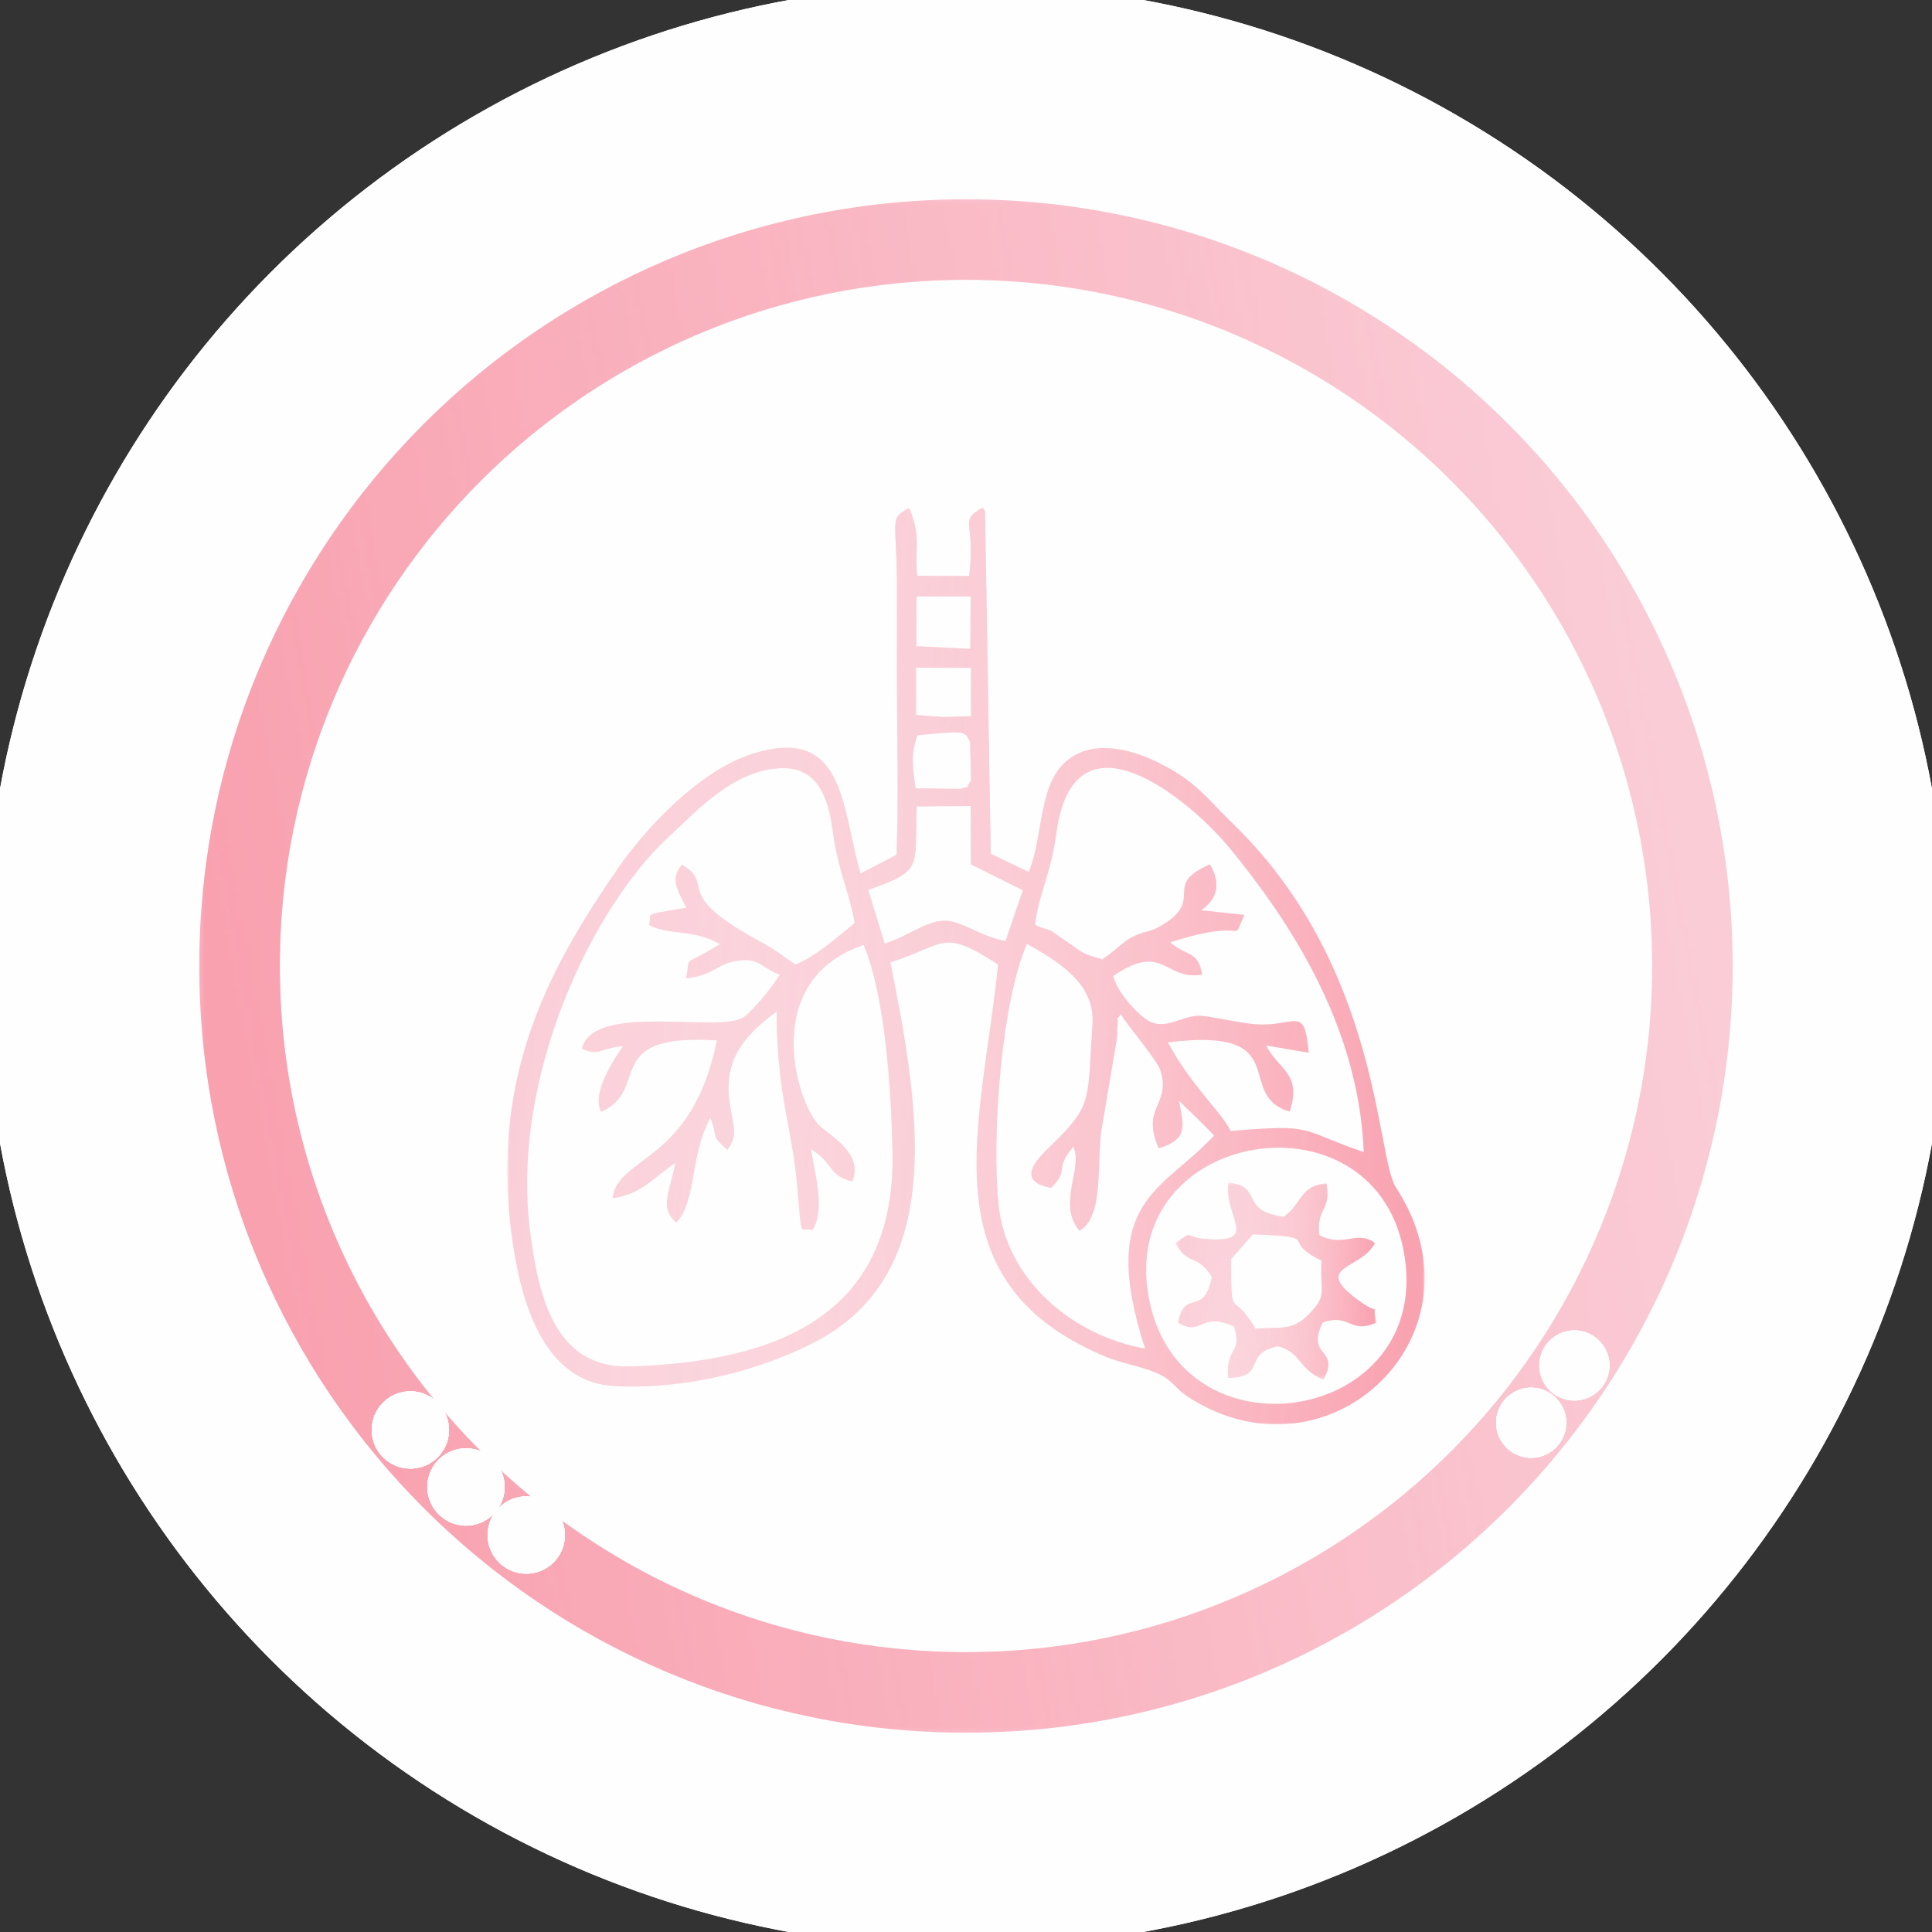 <?xml version="1.0" encoding="UTF-8"?>
<!DOCTYPE svg PUBLIC "-//W3C//DTD SVG 1.1//EN" "http://www.w3.org/Graphics/SVG/1.1/DTD/svg11.dtd">
<!-- Creator: CorelDRAW 2021 (64-Bit) -->
<svg xmlns="http://www.w3.org/2000/svg" xml:space="preserve" width="0.4in" height="0.4in" version="1.1" style="shape-rendering:geometricPrecision; text-rendering:geometricPrecision; image-rendering:optimizeQuality; fill-rule:evenodd; clip-rule:evenodd"
viewBox="0 0 400 400"
 xmlns:xlink="http://www.w3.org/1999/xlink"
 xmlns:xodm="http://www.corel.com/coreldraw/odm/2003">
 <rect x="0" y="0" width="400" height="400" fill="#333333" stroke="none"/>
 <defs>
  <style type="text/css">
   <![CDATA[
    .str3 {stroke:#F9A1AF;stroke-width:3;stroke-miterlimit:2.613}
    .str4 {stroke:#FACCD6;stroke-width:3;stroke-miterlimit:2.613}
    .str2 {stroke:#F9A1AF;stroke-width:16.67;stroke-linecap:round;stroke-linejoin:round;stroke-miterlimit:2.613}
    .str1 {stroke:#FACCD6;stroke-width:16.67;stroke-linecap:round;stroke-linejoin:round;stroke-miterlimit:2.613}
    .str0 {stroke:#FEFEFE;stroke-width:6.67;stroke-linecap:round;stroke-linejoin:round;stroke-miterlimit:2.613}
    .fil1 {fill:none}
    .fil0 {fill:#FEFEFE}
    .fil2 {fill:#F9A1AF}
    .fil3 {fill:#FACCD6}
   ]]>
  </style>
   <mask id="id0">
  <linearGradient id="id1" gradientUnits="userSpaceOnUse" x1="347.85" y1="172.43" x2="52.15" y2="227.57">
   <stop offset="0" style="stop-opacity:0; stop-color:white"/>
   <stop offset="1" style="stop-opacity:1; stop-color:white"/>
  </linearGradient>
    <rect style="fill:url(#id1)" x="41.27" y="41.27" width="317.46" height="317.46"/>
   </mask>
   <mask id="id2">
  <linearGradient id="id3" gradientUnits="userSpaceOnUse" x1="-206.73" y1="-439.83" x2="-502.42" y2="-384.7">
   <stop offset="0" style="stop-opacity:0; stop-color:white"/>
   <stop offset="1" style="stop-opacity:1; stop-color:white"/>
  </linearGradient>
    <rect style="fill:url(#id3)" x="-513.3" y="-570.99" width="317.46" height="317.46"/>
   </mask>
    <mask id="id4">
  <linearGradient id="id5" gradientUnits="userSpaceOnUse" x1="-448.36" y1="-412.26" x2="-260.79" y2="-412.26">
   <stop offset="0" style="stop-opacity:0; stop-color:white"/>
   <stop offset="1" style="stop-opacity:1; stop-color:white"/>
  </linearGradient>
     <rect style="fill:url(#id5)" x="-449.86" y="-507.55" width="190.57" height="190.57"/>
    </mask>
    <mask id="id6">
  <linearGradient id="id7" gradientUnits="userSpaceOnUse" x1="-361.54" y1="-374.31" x2="-317.21" y2="-374.31">
   <stop offset="0" style="stop-opacity:0; stop-color:white"/>
   <stop offset="1" style="stop-opacity:1; stop-color:white"/>
  </linearGradient>
     <rect style="fill:url(#id7)" x="-363.04" y="-401.87" width="47.33" height="55.11"/>
    </mask>
    <mask id="id8">
  <linearGradient id="id9" gradientUnits="userSpaceOnUse" x1="-388.65" y1="-351.66" x2="-365.57" y2="-351.66">
   <stop offset="0" style="stop-opacity:0; stop-color:white"/>
   <stop offset="1" style="stop-opacity:1; stop-color:white"/>
  </linearGradient>
     <rect style="fill:url(#id9)" x="-390.15" y="-368.76" width="26.08" height="34.19"/>
    </mask>
    <mask id="id10">
  <linearGradient id="id11" gradientUnits="userSpaceOnUse" x1="-382.78" y1="-384.57" x2="-359.39" y2="-384.57">
   <stop offset="0" style="stop-opacity:0; stop-color:white"/>
   <stop offset="1" style="stop-opacity:1; stop-color:white"/>
  </linearGradient>
     <rect style="fill:url(#id11)" x="-384.28" y="-400.16" width="26.39" height="31.17"/>
    </mask>
    <mask id="id12">
  <linearGradient id="id13" gradientUnits="userSpaceOnUse" x1="-360.62" y1="-343.02" x2="-333.71" y2="-343.02">
   <stop offset="0" style="stop-opacity:0; stop-color:white"/>
   <stop offset="1" style="stop-opacity:1; stop-color:white"/>
  </linearGradient>
     <rect style="fill:url(#id13)" x="-362.13" y="-356.98" width="29.91" height="27.91"/>
    </mask>
    <mask id="id14">
  <linearGradient id="id15" gradientUnits="userSpaceOnUse" x1="105.03" y1="200" x2="294.97" y2="200">
   <stop offset="0" style="stop-opacity:0; stop-color:white"/>
   <stop offset="1" style="stop-opacity:1; stop-color:white"/>
  </linearGradient>
     <rect style="fill:url(#id15)" x="104.93" y="104.98" width="190.13" height="190.05"/>
    </mask>
    <mask id="id16">
  <linearGradient id="id17" gradientUnits="userSpaceOnUse" x1="243.36" y1="265.24" x2="284.97" y2="265.24">
   <stop offset="0" style="stop-opacity:0; stop-color:white"/>
   <stop offset="1" style="stop-opacity:1; stop-color:white"/>
  </linearGradient>
     <rect style="fill:url(#id17)" x="243.26" y="244.77" width="41.8" height="40.95"/>
    </mask>
   <mask id="id18">
  <linearGradient id="id19" gradientUnits="userSpaceOnUse" x1="304.93" y1="-453.12" x2="9.23" y2="-397.99">
   <stop offset="0" style="stop-opacity:0; stop-color:white"/>
   <stop offset="1" style="stop-opacity:1; stop-color:white"/>
  </linearGradient>
    <rect style="fill:url(#id19)" x="-1.65" y="-584.28" width="317.46" height="317.46"/>
   </mask>
    <mask id="id20">
  <linearGradient id="id21" gradientUnits="userSpaceOnUse" x1="108.8" y1="-425.55" x2="250.36" y2="-425.55">
   <stop offset="0" style="stop-opacity:0; stop-color:white"/>
   <stop offset="1" style="stop-opacity:1; stop-color:white"/>
  </linearGradient>
     <rect style="fill:url(#id21)" x="108.7" y="-518.85" width="141.76" height="186.61"/>
    </mask>
    <mask id="id22">
  <linearGradient id="id23" gradientUnits="userSpaceOnUse" x1="63.8" y1="-425.52" x2="105.9" y2="-425.52">
   <stop offset="0" style="stop-opacity:0; stop-color:white"/>
   <stop offset="1" style="stop-opacity:1; stop-color:white"/>
  </linearGradient>
     <rect style="fill:url(#id23)" x="63.7" y="-470.8" width="42.3" height="90.54"/>
    </mask>
    <mask id="id24">
  <linearGradient id="id25" gradientUnits="userSpaceOnUse" x1="136.44" y1="-447.1" x2="161.24" y2="-447.1">
   <stop offset="0" style="stop-opacity:0; stop-color:white"/>
   <stop offset="1" style="stop-opacity:1; stop-color:white"/>
  </linearGradient>
     <rect style="fill:url(#id25)" x="136.34" y="-453.42" width="25" height="12.64"/>
    </mask>
    <mask id="id26">
  <linearGradient id="id27" gradientUnits="userSpaceOnUse" x1="112.09" y1="-395.46" x2="124.05" y2="-395.46">
   <stop offset="0" style="stop-opacity:0; stop-color:white"/>
   <stop offset="1" style="stop-opacity:1; stop-color:white"/>
  </linearGradient>
     <rect style="fill:url(#id27)" x="111.99" y="-398.52" width="12.16" height="6.11"/>
    </mask>
    <mask id="id28">
  <linearGradient id="id29" gradientUnits="userSpaceOnUse" x1="110.51" y1="-407.58" x2="122.52" y2="-407.58">
   <stop offset="0" style="stop-opacity:0; stop-color:white"/>
   <stop offset="1" style="stop-opacity:1; stop-color:white"/>
  </linearGradient>
     <rect style="fill:url(#id29)" x="110.41" y="-412.81" width="12.21" height="10.46"/>
    </mask>
    <mask id="id30">
  <linearGradient id="id31" gradientUnits="userSpaceOnUse" x1="110.83" y1="-383.35" x2="122.42" y2="-383.35">
   <stop offset="0" style="stop-opacity:0; stop-color:white"/>
   <stop offset="1" style="stop-opacity:1; stop-color:white"/>
  </linearGradient>
     <rect style="fill:url(#id31)" x="110.73" y="-388.55" width="11.78" height="10.39"/>
    </mask>
    <mask id="id32">
  <linearGradient id="id33" gradientUnits="userSpaceOnUse" x1="250.3" y1="-420.07" x2="108.86" y2="-431.03">
   <stop offset="0" style="stop-opacity:0; stop-color:white"/>
   <stop offset="1" style="stop-opacity:1; stop-color:white"/>
  </linearGradient>
     <rect style="fill:url(#id33)" x="108.7" y="-518.85" width="141.76" height="186.61"/>
    </mask>
    <mask id="id34">
  <linearGradient id="id35" gradientUnits="userSpaceOnUse" x1="105.96" y1="-424.52" x2="63.74" y2="-426.53">
   <stop offset="0" style="stop-opacity:0; stop-color:white"/>
   <stop offset="1" style="stop-opacity:1; stop-color:white"/>
  </linearGradient>
     <rect style="fill:url(#id35)" x="63.7" y="-470.8" width="42.3" height="90.54"/>
    </mask>
    <mask id="id36">
  <linearGradient id="id37" gradientUnits="userSpaceOnUse" x1="160.81" y1="-444.67" x2="136.87" y2="-449.54">
   <stop offset="0" style="stop-opacity:0; stop-color:white"/>
   <stop offset="1" style="stop-opacity:1; stop-color:white"/>
  </linearGradient>
     <rect style="fill:url(#id37)" x="136.34" y="-453.42" width="25" height="12.64"/>
    </mask>
    <mask id="id38">
  <linearGradient id="id39" gradientUnits="userSpaceOnUse" x1="123.83" y1="-394.27" x2="112.3" y2="-396.65">
   <stop offset="0" style="stop-opacity:0; stop-color:white"/>
   <stop offset="1" style="stop-opacity:1; stop-color:white"/>
  </linearGradient>
     <rect style="fill:url(#id39)" x="111.99" y="-398.52" width="12.16" height="6.11"/>
    </mask>
    <mask id="id40">
  <linearGradient id="id41" gradientUnits="userSpaceOnUse" x1="122.47" y1="-406.87" x2="110.56" y2="-408.29">
   <stop offset="0" style="stop-opacity:0; stop-color:white"/>
   <stop offset="1" style="stop-opacity:1; stop-color:white"/>
  </linearGradient>
     <rect style="fill:url(#id41)" x="110.41" y="-412.81" width="12.21" height="10.46"/>
    </mask>
    <mask id="id42">
  <linearGradient id="id43" gradientUnits="userSpaceOnUse" x1="122.37" y1="-382.69" x2="110.88" y2="-384.02">
   <stop offset="0" style="stop-opacity:0; stop-color:white"/>
   <stop offset="1" style="stop-opacity:1; stop-color:white"/>
  </linearGradient>
     <rect style="fill:url(#id43)" x="110.73" y="-388.55" width="11.78" height="10.39"/>
    </mask>
    <mask id="id44">
  <linearGradient id="id45" gradientUnits="userSpaceOnUse" x1="293.88" y1="214.33" x2="106.12" y2="185.67">
   <stop offset="0" style="stop-opacity:0; stop-color:white"/>
   <stop offset="1" style="stop-opacity:1; stop-color:white"/>
  </linearGradient>
     <rect style="fill:url(#id45)" x="104.93" y="104.98" width="190.13" height="190.05"/>
    </mask>
    <mask id="id46">
  <linearGradient id="id47" gradientUnits="userSpaceOnUse" x1="284.71" y1="268.44" x2="243.62" y2="262.04">
   <stop offset="0" style="stop-opacity:0; stop-color:white"/>
   <stop offset="1" style="stop-opacity:1; stop-color:white"/>
  </linearGradient>
     <rect style="fill:url(#id47)" x="243.26" y="244.77" width="41.8" height="40.95"/>
    </mask>
 </defs>
 <g id="Layer_x0020_1">
  <circle class="fil0 str0" cx="200" cy="200" r="200"/>
  <circle class="fil0 str0" cx="200" cy="200" r="200"/>
  <circle class="fil1 str1" cx="200" cy="200" r="150.4"/>
  <path class="fil1 str2" style="mask:url(#id0)" d="M200 49.6c83.06,0 150.4,67.33 150.4,150.4 0,83.06 -67.33,150.4 -150.4,150.4 -83.06,0 -150.4,-67.33 -150.4,-150.4 0,-83.06 67.33,-150.4 150.4,-150.4z"/>
  <circle class="fil0" transform="matrix(0.004 -0.063 0.063 0.004 325.962 282.707)" r="115"/>
  <circle class="fil0" transform="matrix(0.004 -0.063 0.063 0.004 325.962 282.707)" r="115"/>
  <circle class="fil0" transform="matrix(0.004 -0.063 0.063 0.004 325.962 282.707)" r="115"/>
  <circle class="fil0" transform="matrix(0.004 -0.063 0.063 0.004 325.962 282.707)" r="115"/>
  <circle class="fil0" transform="matrix(0.069 0.009 -0.009 0.069 108.959 317.811)" r="115"/>
  <circle class="fil0" transform="matrix(0.069 0.009 -0.009 0.069 96.479 307.86)" r="115"/>
  <circle class="fil0" transform="matrix(0.069 0.009 -0.009 0.069 84.961 296.053)" r="115"/>
  <circle class="fil0" transform="matrix(0.004 -0.063 0.063 0.004 317.014 294.56)" r="115"/>
  <circle class="fil0" transform="matrix(0.069 0.009 -0.009 0.069 108.959 317.811)" r="115"/>
  <circle class="fil0" transform="matrix(0.069 0.009 -0.009 0.069 96.479 307.86)" r="115"/>
  <circle class="fil0" transform="matrix(0.069 0.009 -0.009 0.069 84.961 296.053)" r="115"/>
  <circle class="fil0" transform="matrix(0.004 -0.063 0.063 0.004 317.014 294.56)" r="115"/>
  <circle class="fil0" transform="matrix(0.069 0.009 -0.009 0.069 108.959 317.811)" r="115"/>
  <circle class="fil0" transform="matrix(0.069 0.009 -0.009 0.069 96.479 307.86)" r="115"/>
  <circle class="fil0" transform="matrix(0.069 0.009 -0.009 0.069 84.961 296.053)" r="115"/>
  <circle class="fil0" transform="matrix(0.004 -0.063 0.063 0.004 317.014 294.56)" r="115"/>
  <circle class="fil0" transform="matrix(0.069 0.009 -0.009 0.069 108.959 317.811)" r="115"/>
  <circle class="fil0" transform="matrix(0.069 0.009 -0.009 0.069 96.479 307.86)" r="115"/>
  <circle class="fil0" transform="matrix(0.069 0.009 -0.009 0.069 84.961 296.053)" r="115"/>
  <circle class="fil0" transform="matrix(0.004 -0.063 0.063 0.004 317.014 294.56)" r="115"/>
  <circle class="fil0 str0" cx="-354.57" cy="-412.26" r="200"/>
  <circle class="fil0 str0" cx="-354.57" cy="-412.26" r="200"/>
  <circle class="fil1 str1" cx="-354.57" cy="-412.26" r="150.4"/>
  <path class="fil1 str2" style="mask:url(#id2)" d="M-354.57 -562.66c83.06,0 150.4,67.33 150.4,150.4 0,83.06 -67.33,150.4 -150.4,150.4 -83.06,0 -150.4,-67.33 -150.4,-150.4 0,-83.06 67.33,-150.4 150.4,-150.4z"/>
  <circle class="fil0" transform="matrix(0.004 -0.063 0.063 0.004 -228.612 -329.557)" r="115"/>
  <circle class="fil0" transform="matrix(0.004 -0.063 0.063 0.004 -228.612 -329.557)" r="115"/>
  <circle class="fil0" transform="matrix(0.004 -0.063 0.063 0.004 -228.612 -329.557)" r="115"/>
  <circle class="fil0" transform="matrix(0.004 -0.063 0.063 0.004 -228.612 -329.557)" r="115"/>
  <circle class="fil0" transform="matrix(0.069 0.009 -0.009 0.069 -445.616 -294.453)" r="115"/>
  <circle class="fil0" transform="matrix(0.069 0.009 -0.009 0.069 -458.095 -304.404)" r="115"/>
  <circle class="fil0" transform="matrix(0.069 0.009 -0.009 0.069 -469.614 -316.211)" r="115"/>
  <circle class="fil0" transform="matrix(0.004 -0.063 0.063 0.004 -237.561 -317.704)" r="115"/>
  <circle class="fil0" transform="matrix(0.069 0.009 -0.009 0.069 -445.616 -294.453)" r="115"/>
  <circle class="fil0" transform="matrix(0.069 0.009 -0.009 0.069 -458.095 -304.404)" r="115"/>
  <circle class="fil0" transform="matrix(0.069 0.009 -0.009 0.069 -469.614 -316.211)" r="115"/>
  <circle class="fil0" transform="matrix(0.004 -0.063 0.063 0.004 -237.561 -317.704)" r="115"/>
  <circle class="fil0" transform="matrix(0.069 0.009 -0.009 0.069 -445.616 -294.453)" r="115"/>
  <circle class="fil0" transform="matrix(0.069 0.009 -0.009 0.069 -458.095 -304.404)" r="115"/>
  <circle class="fil0" transform="matrix(0.069 0.009 -0.009 0.069 -469.614 -316.211)" r="115"/>
  <circle class="fil0" transform="matrix(0.004 -0.063 0.063 0.004 -237.561 -317.704)" r="115"/>
  <circle class="fil0" transform="matrix(0.069 0.009 -0.009 0.069 -445.616 -294.453)" r="115"/>
  <circle class="fil0" transform="matrix(0.069 0.009 -0.009 0.069 -458.095 -304.404)" r="115"/>
  <circle class="fil0" transform="matrix(0.069 0.009 -0.009 0.069 -469.614 -316.211)" r="115"/>
  <circle class="fil0" transform="matrix(0.004 -0.063 0.063 0.004 -237.561 -317.704)" r="115"/>
  <g id="_1934303835072">
   <path class="fil2 str3" d="M-395.61 -362.81l0 -4.39c0,-13.36 7.3,-22.96 14.93,-29.77 0.99,-0.88 1.74,-1.46 2.88,-2.25 13.91,-9.65 32.22,-9.31 46.24,-0.15 5.3,3.46 11.48,10.4 13.98,16.06 7.02,15.9 5.08,31.86 -6.11,45.17 -2.48,2.95 -4.52,4.78 -7.95,7.07 -4.96,3.31 -8.07,4.49 -13.85,5.94 -10.84,2.71 -22.76,0.18 -31.81,-5.79 -2.1,-1.39 -3.77,-2.87 -5.75,-4.51 -2.69,-2.23 -6.78,-8.47 -8.29,-11.49 -1.96,-3.91 -4.27,-10.22 -4.27,-15.88zm134.82 -6.9l0 1.07c-0.09,16.69 -4.78,31.98 -25.13,37.12 -6.8,1.72 -25.98,3.09 -32.91,1.46 -5.08,-1.2 -2.55,-1.79 -6.86,1.64 -2.81,2.23 -6.4,4.57 -9.79,5.96 -5.69,2.32 -11.01,3.64 -16.27,3.98l-5.46 0c-5.42,-0.35 -10.88,-1.72 -16.74,-4.07l-6.79 -3.83c-1.65,-1.15 -5.52,-4.55 -6.08,-4.55 -1.49,0 -3.99,1.46 -7.69,1.46 -13.43,0 -32.14,0.59 -42.59,-8.7 -8.15,-7.26 -10.84,-17.29 -11.27,-27.84l0 -6.81c0.21,-5.8 0.88,-11.6 1.5,-17.06 1.78,-15.79 6.78,-37.02 12.01,-51.01 2.68,-7.18 5.92,-15.45 9.87,-22 3.18,-5.28 4.74,-7.73 8.78,-12.11 1.75,-1.89 2.89,-3.21 5.27,-4.99 7.32,-5.46 17.26,-7.87 25.9,-2.18 2.91,1.91 4.76,3.97 6.94,6.61 2.87,3.48 8.54,14.52 8.87,18.6 1.69,-0.45 2.56,-3.78 2.56,-5.49l0 -43.6 5.86 0 0 13.56 12.46 0 0 -13.56 5.86 0 0 43.6c0,1.72 0.87,5.04 2.56,5.49 0.19,-2.3 2.78,-8.14 3.79,-10.13 6.17,-12.25 16.11,-22.93 31.7,-16.57 5.91,2.41 8.35,5.56 12.04,9.21 5.74,5.68 12.38,18.86 15.37,26.39 7.16,18.01 12.61,39.04 14.76,58.51 0.71,6.44 1.43,13.24 1.46,19.85zm-102.94 -61.61c2.63,-0.61 6.42,-3.56 14.06,-1.6 1.81,0.46 2.75,1.25 4.26,1.6 -0.11,4.98 -1.46,9.84 -1.46,19.78l-7.69 -0.74 -7.69 0.74c0,-10.26 -1.31,-14.37 -1.46,-19.78zm-25.65 -13.92c-5.72,0 -4.76,-0.24 -9.16,-2.56 -1.18,2.22 -2.83,3 -3.3,4.76 3.33,0.89 8.41,7.78 21.86,0.25 3,-1.68 5.96,-2.98 8.84,-4.72 1.53,-0.93 2.72,-1.37 4.01,-2.58 6.37,-5.98 6.31,-10.12 6.31,-18.6l12.46 0c0,10.84 0.98,15.63 10.1,21.04 2.97,1.76 5.76,3.07 8.83,4.73 5.67,3.05 10.54,4.98 17.3,2.4 0.85,-0.32 1.57,-0.65 2.46,-1.2 0.95,-0.59 1.26,-1.02 2.35,-1.31 -0.31,-1.18 -2.22,-3.16 -3.3,-4.76 -4.4,2.33 -3.44,2.56 -9.16,2.56 -3.03,0 -12.64,-5.68 -15.75,-7.33 1.36,-2.83 2.52,-9.93 7.17,-17 3.52,-5.36 7.9,-10.11 15.54,-10.11 23.41,0 37.61,51.19 41.98,73.06 1.07,5.33 2.11,10.79 2.72,16.33 1.5,13.62 4.5,35.71 -5.95,46.07 -5.2,5.16 -12.14,7.68 -20.12,8.46 -6,0.59 -17.67,1.47 -23.76,0.05l3.74 -5.79c11.41,-18.92 7.4,-42.42 -8.22,-57.87 -3.95,-3.91 -14.3,-10.32 -18.96,-10.71 0,-4.24 0.89,-11.46 1.07,-15.42 0.16,-3.51 0.55,-2.36 9.48,3.04 6.22,3.75 9.23,5.41 9.23,13.85 2.36,0 3.3,0.37 5.86,0.37 0,-12.64 -6.2,-15.57 -15.04,-20.86 -3.55,-2.13 -6.94,-4.16 -10.53,-6.32 -16.17,-9.77 -27.64,0.76 -42.32,9.48 -6.68,3.96 -9.78,9.18 -9.78,17.7 2.56,0 3.5,-0.37 5.86,-0.37 0,-8.09 2.71,-9.95 8.77,-13.58l8.49 -5.15c1.11,-0.48 1.26,-0.39 1.43,1.11 0.14,1.22 0.2,2.45 0.3,3.39l0.79 12.76c-3.24,0.27 -11.01,4.51 -13.25,6.17 -18.32,13.61 -24.96,33.32 -17.3,55.52 2.19,6.35 6.81,11.57 7.11,12.68 -6.11,1.43 -17.77,0.54 -23.76,-0.05 -7.98,-0.78 -14.92,-3.3 -20.12,-8.46 -1.53,-1.52 -2.98,-3.48 -4,-5.53 -5.13,-10.25 -3.61,-29.57 -2.01,-40.61 1.65,-11.37 3.37,-20.78 6.29,-31.81 4.28,-16.19 10.56,-32.98 20.57,-46.48 4.18,-5.63 10.77,-11.04 19,-11.04 10.5,0 17.22,13.76 20.11,22.39 0.42,1.25 1.04,3.74 1.51,4.72 -2.54,1.34 -4.81,2.56 -7.45,3.9 -2.23,1.13 -5.28,3.43 -8.3,3.43zm28.57 -41.76l12.46 0 0 12.46 -12.46 0 0 -12.46z"/>
   <path class="fil2 str3" d="M-327.1 -354.01c-2.55,0 -3.53,-1.08 -3.06,-3.76l1.69 -10.8c0.85,-6.17 5.4,-3.25 5.4,-1.56 0,2.79 -0.7,6.09 -1.15,8.74 -0.37,2.18 -0.55,7.38 -2.88,7.38zm-26.01 -13.56c-1.83,0 -3.17,-1.44 -2.78,-3.15 0.24,-1.06 4.59,-6.03 5.6,-7.22 0.79,-0.94 2.25,-2.96 3.04,-3.55 1.56,1.04 2.62,2.47 3.67,4.03 -1.12,0.75 -3.46,3.83 -4.44,5.08 -1.31,1.65 -3.49,4.81 -5.08,4.81zm5.13 -24.18c0,-2.62 2.94,-4.17 5.04,-1.74l5.49 6.24c1.73,1.8 7.06,6.83 7.06,8.69 0,2.21 -1.17,2.56 -2.57,2.56 -2.29,0 -3.03,-2.07 -4.3,-3.39 -2.01,-2.09 -10.72,-10.84 -10.72,-12.36zm-3.3 5.86c-3.41,5.09 -10.26,10.63 -10.26,15.02 0,9.46 9.85,11.59 14.74,5.95 0.58,-0.67 0.57,-0.78 1.12,-1.44 0.51,-0.61 0.67,-0.7 1.2,-1.37 1.62,-2.07 3.14,-3.59 4.55,-5.7 1.61,1.07 1.93,2.38 5.86,3.3 -0.04,1.82 -0.72,5.09 -1,6.7 -0.48,2.88 -0.83,4.41 -0.83,7.59 0,8.48 14.45,11.59 16.59,0.11l2.09 -14.4c0,-3.43 -3.7,-7.61 -7.33,-7.69 0,-3.06 -0.87,-4.54 -2.19,-6.24l-4.15 -4.65c-1.56,-1.87 -8.91,-9.81 -10.52,-10.72 -4.64,-2.62 -12.16,0.41 -12.31,7.37 -0.06,2.72 1.27,4.44 2.43,6.18z"/>
   <path class="fil2 str3" d="M-380.59 -361.7c2.64,0 3.68,3.87 5.34,7.85 2.88,6.9 6.61,11.94 0.52,11.94 -1.78,0 -4.75,-8.25 -5.44,-9.94 -0.82,-2 -5.46,-9.84 -0.42,-9.84zm-8.06 1.46c0,5.32 3.09,10.32 5.14,15.01 2.09,4.78 3.22,9.17 9.88,9.17 4.2,0 8.06,-3.96 8.06,-8.06 0,-2.63 -1.43,-4.91 -2.25,-6.91l-5.68 -12.64c-2.36,-4.17 -9.06,-4.77 -12.69,-1.44 -0.94,0.86 -2.46,3.28 -2.46,4.87z"/>
   <path class="fil2 str3" d="M-373.63 -376.36c-5.59,0 -2.85,-4.07 -1.58,-6.34 1.05,-1.87 5.09,-10.15 7.07,-10.15 6.6,0 -0.02,8.77 -2.77,13.35 -0.61,1.02 -1.5,3.13 -2.72,3.13zm-9.16 -2.93c0,8.97 10.27,11.22 14.56,6.13 1.25,-1.48 2.19,-3.43 3.24,-5.19 3.7,-6.26 8.54,-11.98 3.29,-17.63 -3.23,-3.48 -8.57,-3.58 -11.95,-0.19 -1.78,1.79 -9.13,14.57 -9.13,16.88z"/>
   <path class="fil2 str3" d="M-354.94 -347.05c0,-2.19 1.92,-3.31 3.67,-2.61 0.83,0.33 3.3,2.52 4.11,3.25 1.58,1.41 7.6,5.66 7.6,7.06 0,3.94 -3.04,3.28 -4.07,2.64l-9.91 -8.07c-0.62,-0.5 -1.4,-1.27 -1.4,-2.26zm12.09 16.48c8.84,0 11.67,-8.87 6.7,-14.02 -1.5,-1.55 -3.08,-2.63 -4.75,-4.04 -5.04,-4.24 -6.83,-6.85 -12.2,-6.85 -3.33,0 -6.17,2.84 -7.02,5.44 -2.24,6.82 3.57,10.2 9.17,14.77 2.56,2.08 5.14,4.71 8.11,4.71z"/>
  </g>
  <g id="_1934303832528">
   <path class="fil3 str4" style="mask:url(#id4)" d="M-395.61 -362.81l0 -4.39c0,-13.36 7.3,-22.96 14.93,-29.77 0.99,-0.88 1.74,-1.46 2.88,-2.25 13.91,-9.65 32.22,-9.31 46.24,-0.15 5.3,3.46 11.48,10.4 13.98,16.06 7.02,15.9 5.08,31.86 -6.11,45.17 -2.48,2.95 -4.52,4.78 -7.95,7.07 -4.96,3.31 -8.07,4.49 -13.85,5.94 -10.84,2.71 -22.76,0.18 -31.81,-5.79 -2.1,-1.39 -3.77,-2.87 -5.75,-4.51 -2.69,-2.23 -6.78,-8.47 -8.29,-11.49 -1.96,-3.91 -4.27,-10.22 -4.27,-15.88zm134.82 -6.9l0 1.07c-0.09,16.69 -4.78,31.98 -25.13,37.12 -6.8,1.72 -25.98,3.09 -32.91,1.46 -5.08,-1.2 -2.55,-1.79 -6.86,1.64 -2.81,2.23 -6.4,4.57 -9.79,5.96 -5.69,2.32 -11.01,3.64 -16.27,3.98l-5.46 0c-5.42,-0.35 -10.88,-1.72 -16.74,-4.07l-6.79 -3.83c-1.65,-1.15 -5.52,-4.55 -6.08,-4.55 -1.49,0 -3.99,1.46 -7.69,1.46 -13.43,0 -32.14,0.59 -42.59,-8.7 -8.15,-7.26 -10.84,-17.29 -11.27,-27.84l0 -6.81c0.21,-5.8 0.88,-11.6 1.5,-17.06 1.78,-15.79 6.78,-37.02 12.01,-51.01 2.68,-7.18 5.92,-15.45 9.87,-22 3.18,-5.28 4.74,-7.73 8.78,-12.11 1.75,-1.89 2.89,-3.21 5.27,-4.99 7.32,-5.46 17.26,-7.87 25.9,-2.18 2.91,1.91 4.76,3.97 6.94,6.61 2.87,3.48 8.54,14.52 8.87,18.6 1.69,-0.45 2.56,-3.78 2.56,-5.49l0 -43.6 5.86 0 0 13.56 12.46 0 0 -13.56 5.86 0 0 43.6c0,1.72 0.87,5.04 2.56,5.49 0.19,-2.3 2.78,-8.14 3.79,-10.13 6.17,-12.25 16.11,-22.93 31.7,-16.57 5.91,2.41 8.35,5.56 12.04,9.21 5.74,5.68 12.38,18.86 15.37,26.39 7.16,18.01 12.61,39.04 14.76,58.51 0.71,6.44 1.43,13.24 1.46,19.85zm-102.94 -61.61c2.63,-0.61 6.42,-3.56 14.06,-1.6 1.81,0.46 2.75,1.25 4.26,1.6 -0.11,4.98 -1.46,9.84 -1.46,19.78l-7.69 -0.74 -7.69 0.74c0,-10.26 -1.31,-14.37 -1.46,-19.78zm-25.65 -13.92c-5.72,0 -4.76,-0.24 -9.16,-2.56 -1.18,2.22 -2.83,3 -3.3,4.76 3.33,0.89 8.41,7.78 21.86,0.25 3,-1.68 5.96,-2.98 8.84,-4.72 1.53,-0.93 2.72,-1.37 4.01,-2.58 6.37,-5.98 6.31,-10.12 6.31,-18.6l12.46 0c0,10.84 0.98,15.63 10.1,21.04 2.97,1.76 5.76,3.07 8.83,4.73 5.67,3.05 10.54,4.98 17.3,2.4 0.85,-0.32 1.57,-0.65 2.46,-1.2 0.95,-0.59 1.26,-1.02 2.35,-1.31 -0.31,-1.18 -2.22,-3.16 -3.3,-4.76 -4.4,2.33 -3.44,2.56 -9.16,2.56 -3.03,0 -12.64,-5.68 -15.75,-7.33 1.36,-2.83 2.52,-9.93 7.17,-17 3.52,-5.36 7.9,-10.11 15.54,-10.11 23.41,0 37.61,51.19 41.98,73.06 1.07,5.33 2.11,10.79 2.72,16.33 1.5,13.62 4.5,35.71 -5.95,46.07 -5.2,5.16 -12.14,7.68 -20.12,8.46 -6,0.59 -17.67,1.47 -23.76,0.05l3.74 -5.79c11.41,-18.92 7.4,-42.42 -8.22,-57.87 -3.95,-3.91 -14.3,-10.32 -18.96,-10.71 0,-4.24 0.89,-11.46 1.07,-15.42 0.16,-3.51 0.55,-2.36 9.48,3.04 6.22,3.75 9.23,5.41 9.23,13.85 2.36,0 3.3,0.37 5.86,0.37 0,-12.64 -6.2,-15.57 -15.04,-20.86 -3.55,-2.13 -6.94,-4.16 -10.53,-6.32 -16.17,-9.77 -27.64,0.76 -42.32,9.48 -6.68,3.96 -9.78,9.18 -9.78,17.7 2.56,0 3.5,-0.37 5.86,-0.37 0,-8.09 2.71,-9.95 8.77,-13.58l8.49 -5.15c1.11,-0.48 1.26,-0.39 1.43,1.11 0.14,1.22 0.2,2.45 0.3,3.39l0.79 12.76c-3.24,0.27 -11.01,4.51 -13.25,6.17 -18.32,13.61 -24.96,33.32 -17.3,55.52 2.19,6.35 6.81,11.57 7.11,12.68 -6.11,1.43 -17.77,0.54 -23.76,-0.05 -7.98,-0.78 -14.92,-3.3 -20.12,-8.46 -1.53,-1.52 -2.98,-3.48 -4,-5.53 -5.13,-10.25 -3.61,-29.57 -2.01,-40.61 1.65,-11.37 3.37,-20.78 6.29,-31.81 4.28,-16.19 10.56,-32.98 20.57,-46.48 4.18,-5.63 10.77,-11.04 19,-11.04 10.5,0 17.22,13.76 20.11,22.39 0.42,1.25 1.04,3.74 1.51,4.72 -2.54,1.34 -4.81,2.56 -7.45,3.9 -2.23,1.13 -5.28,3.43 -8.3,3.43zm28.57 -41.76l12.46 0 0 12.46 -12.46 0 0 -12.46z"/>
   <path class="fil3 str4" style="mask:url(#id6)" d="M-327.1 -354.01c-2.55,0 -3.53,-1.08 -3.06,-3.76l1.69 -10.8c0.85,-6.17 5.4,-3.25 5.4,-1.56 0,2.79 -0.7,6.09 -1.15,8.74 -0.37,2.18 -0.55,7.38 -2.88,7.38zm-26.01 -13.56c-1.83,0 -3.17,-1.44 -2.78,-3.15 0.24,-1.06 4.59,-6.03 5.6,-7.22 0.79,-0.94 2.25,-2.96 3.04,-3.55 1.56,1.04 2.62,2.47 3.67,4.03 -1.12,0.75 -3.46,3.83 -4.44,5.08 -1.31,1.65 -3.49,4.81 -5.08,4.81zm5.13 -24.18c0,-2.62 2.94,-4.17 5.04,-1.74l5.49 6.24c1.73,1.8 7.06,6.83 7.06,8.69 0,2.21 -1.17,2.56 -2.57,2.56 -2.29,0 -3.03,-2.07 -4.3,-3.39 -2.01,-2.09 -10.72,-10.84 -10.72,-12.36zm-3.3 5.86c-3.41,5.09 -10.26,10.63 -10.26,15.02 0,9.46 9.85,11.59 14.74,5.95 0.58,-0.67 0.57,-0.78 1.12,-1.44 0.51,-0.61 0.67,-0.7 1.2,-1.37 1.62,-2.07 3.14,-3.59 4.55,-5.7 1.61,1.07 1.93,2.38 5.86,3.3 -0.04,1.82 -0.72,5.09 -1,6.7 -0.48,2.88 -0.83,4.41 -0.83,7.59 0,8.48 14.45,11.59 16.59,0.11l2.09 -14.4c0,-3.43 -3.7,-7.61 -7.33,-7.69 0,-3.06 -0.87,-4.54 -2.19,-6.24l-4.15 -4.65c-1.56,-1.87 -8.91,-9.81 -10.52,-10.72 -4.64,-2.62 -12.16,0.41 -12.31,7.37 -0.06,2.72 1.27,4.44 2.43,6.18z"/>
   <path class="fil3 str4" style="mask:url(#id8)" d="M-380.59 -361.7c2.64,0 3.68,3.87 5.34,7.85 2.88,6.9 6.61,11.94 0.52,11.94 -1.78,0 -4.75,-8.25 -5.44,-9.94 -0.82,-2 -5.46,-9.84 -0.42,-9.84zm-8.06 1.46c0,5.32 3.09,10.32 5.14,15.01 2.09,4.78 3.22,9.17 9.88,9.17 4.2,0 8.06,-3.96 8.06,-8.06 0,-2.63 -1.43,-4.91 -2.25,-6.91l-5.68 -12.64c-2.36,-4.17 -9.06,-4.77 -12.69,-1.44 -0.94,0.86 -2.46,3.28 -2.46,4.87z"/>
   <path class="fil3 str4" style="mask:url(#id10)" d="M-373.63 -376.36c-5.59,0 -2.85,-4.07 -1.58,-6.34 1.05,-1.87 5.09,-10.15 7.07,-10.15 6.6,0 -0.02,8.77 -2.77,13.35 -0.61,1.02 -1.5,3.13 -2.72,3.13zm-9.16 -2.93c0,8.97 10.27,11.22 14.56,6.13 1.25,-1.48 2.19,-3.43 3.24,-5.19 3.7,-6.26 8.54,-11.98 3.29,-17.63 -3.23,-3.48 -8.57,-3.58 -11.95,-0.19 -1.78,1.79 -9.13,14.57 -9.13,16.88z"/>
   <path class="fil3 str4" style="mask:url(#id12)" d="M-354.94 -347.05c0,-2.19 1.92,-3.31 3.67,-2.61 0.83,0.33 3.3,2.52 4.11,3.25 1.58,1.41 7.6,5.66 7.6,7.06 0,3.94 -3.04,3.28 -4.07,2.64l-9.91 -8.07c-0.62,-0.5 -1.4,-1.27 -1.4,-2.26zm12.09 16.48c8.84,0 11.67,-8.87 6.7,-14.02 -1.5,-1.55 -3.08,-2.63 -4.75,-4.04 -5.04,-4.24 -6.83,-6.85 -12.2,-6.85 -3.33,0 -6.17,2.84 -7.02,5.44 -2.24,6.82 3.57,10.2 9.17,14.77 2.56,2.08 5.14,4.71 8.11,4.71z"/>
  </g>
  <g id="_1934303834976">
   <path class="fil2" style="mask:url(#id14)" d="M238.19 270.3c-8.49,-35.94 45.54,-45.7 52.35,-11.69 7.07,35.31 -44.56,44.64 -52.35,11.69zm-1.11 8.92c-15.11,-2.66 -28.86,-14.31 -30.38,-30.05 -1.4,-14.52 0.69,-41.86 5.91,-53.76 7.72,4.25 14.1,8.81 13.58,16.64 -1.04,15.51 0.01,16.53 -7.48,24.05 -2.53,2.54 -9.61,8.24 -1.12,9.84 4.03,-3.97 0.45,-3.54 4.61,-8.52 2.15,4.27 -3.38,11.81 1.27,17.39 5.41,-2.86 3.37,-15.43 4.79,-22.13l2.99 -17.71c0.28,-4.09 -0.26,0.3 0.11,-2.61 0.4,-3.08 -1.17,0.25 0.68,-2.37 1.41,2.3 7.5,9.47 8.18,11.54 2.39,7.23 -4.13,7.59 -0.31,16.22 5.75,-1.84 5.4,-3.95 4.17,-9.87l3.92 3.8c1.52,1.47 2.19,2.2 3.37,3.41 -10.49,11.49 -24.24,13.25 -14.29,44.12zm-57.33 -94.96c11.39,-4.11 9.64,-4.34 10.04,-17.3l11.17 -0.08 0.06 12.07 10.76 5.37 -3.59 10.5c-4.99,-0.78 -9.26,-4.36 -12.86,-4.2 -3.68,0.16 -7.57,3.28 -12.16,4.76l-3.42 -11.13zm34.54 7.22c0.63,-5.95 3.35,-10.87 4.39,-18.83 3.57,-27.42 28,-6.72 35.92,2.94 12.02,14.69 26.7,36.39 27.75,62.93 -13.69,-4.65 -9.74,-5.85 -27.55,-4.36 -2.13,-4.24 -8.06,-9.15 -13,-18.35 26.61,-3.33 13.53,10.91 25.21,14.33 2.64,-7.91 -2.3,-8.63 -4.89,-13.69l8.83 1.5c-0.8,-9.47 -2.42,-5.87 -9.48,-5.83 -4.16,0.03 -10.67,-1.86 -13.44,-1.81 -3.64,0.07 -7.18,3.44 -10.98,0.56 -2.86,-2.15 -5.98,-6.14 -6.56,-8.81 10.39,-7.17 10.7,1.09 18.43,-0.29 -0.99,-5.04 -2.94,-3.57 -6.67,-6.66 17.12,-5.51 12.36,0.98 15.37,-5.69l-8.94 -0.96c3.73,-2.63 3.94,-5.85 1.82,-9.51 -9.98,4.39 -1.11,7.02 -9.5,12.35 -3.28,2.09 -4.21,1.23 -7.33,3.14 -1.46,0.89 -3.53,2.98 -5.49,4.21 -1.38,-0.57 -2.46,-0.55 -4.38,-1.65l-6.2 -4.3c-0.78,-0.34 -1.68,-0.37 -3.29,-1.23zm-35.48 4.18c4.48,10.44 5.74,30.56 5.98,42.88 0.67,34.3 -24.56,43.39 -54.17,44.37 -15.66,0.52 -19.11,-14.19 -20.87,-28.02 -4.05,-31.8 12.87,-67.37 29.22,-82.13 4.49,-4.06 12.52,-13.2 22.43,-13.71 7.58,-0.39 10,5.51 10.99,12.86 1.13,8.44 3.31,12.19 4.57,19.21 -3.88,3.15 -7.97,6.82 -12.25,8.59 -2.65,-1.72 -3.94,-2.95 -7.12,-4.66 -19.14,-10.3 -9.11,-11.59 -16.38,-16.04 -2.72,3.18 -0.74,5.39 0.89,8.95l-1.63 0.24c-7.93,1.39 -5.27,0.74 -6.1,3.29 3.9,2.21 9.3,0.83 14.69,3.96 -8.36,5.26 -5.87,1.73 -7.03,7.12 5.9,-0.72 6.08,-2.81 10.23,-3.59 4.84,-0.9 5.07,1.24 9.2,2.83 -1.73,2.76 -5.26,7.05 -7.24,8.63 -4.77,3.8 -31.2,-3.19 -33.75,6.65 3.56,1.7 3.68,-0.07 8.55,-0.53 -2.11,3.07 -6.52,9.69 -4.58,13.63 10.46,-4.49 -0.32,-16.33 23.99,-14.79 -5.11,25.5 -20.6,23.86 -21.6,32.69 6,-0.8 8.65,-4.46 12.95,-7.31 -0.82,5.22 -3.52,9.36 0.25,12.31 4.21,-4.32 2.74,-13.8 7.05,-21.66 1.68,4.23 -0.08,3.5 3.53,6.64 1.94,-2.75 1.28,-4.09 1.25,-5.28 0,-0.08 -0.65,-3.56 -0.74,-4.14 -1.41,-8.97 2.65,-14.08 9.66,-19.2 0.16,18 3.1,23.07 4.25,35.89 1.09,12.17 0.43,8.51 3.2,9.33 2.67,-4.27 0.47,-11.73 -0.33,-16.77 4.75,2.93 3.48,5.44 8.55,6.71 2.23,-5.39 -3.54,-8.83 -6.54,-11.33 -4.8,-4 -13.1,-30.23 8.89,-37.63zm22.04 -42.05l0.19 8.07c-1.88,2.32 0.91,0.67 -2.33,1.66l-9.16 -0.13c-0.55,-4.41 -1.07,-6.87 0.42,-11 9.54,-0.85 9.76,-1.08 10.88,1.41zm-11.19 -15.38l11.37 0.05 0 10 -5.78 0.17 -5.59 -0.42 -0 -9.8zm0.1 -14.75l11.21 0 -0.07 10.86 -11.17 -0.54 0.04 -10.33zm-4.14 53.5l-7.46 3.87c-4.01,-13.89 -3.19,-31.08 -22.75,-24.65 -11.11,3.66 -22.12,15.87 -27.32,23.37 -15.22,21.96 -27.09,44.69 -21.79,78.74 2.13,13.67 7.32,27.88 20.78,28.65 14.56,0.84 30.13,-3.15 41.63,-9.11 27.65,-14.33 21.61,-48.75 15.63,-78.61 11.39,-3.52 10.43,-7.32 22.31,0.46 -3.29,33.04 -15.2,65.19 21.72,80.96 3.56,1.52 6.28,1.85 9.8,3.1 5.14,1.82 4.1,3.13 8.38,5.81 29.03,18.17 62.17,-13.52 42.45,-43.75 -4.14,-6.35 -3.19,-45.79 -33.9,-75.44 -5.26,-5.09 -7.56,-8.77 -15.62,-12.65 -7.41,-3.56 -15.43,-4.48 -20.14,1.36 -4.24,5.27 -3.63,15.22 -6.37,21.45l-7.85 -3.78 -1.17 -70.74c-0.1,-0.26 -0.28,-0.67 -0.48,-0.96 -5.1,3 -1.46,2.54 -2.8,14.2l-10.79 -0.05c-0.49,-6.22 0.73,-7.48 -1.24,-13.09 -0.09,-0.25 -0.26,-0.65 -0.44,-0.94 -4.24,2.33 -2.54,2.28 -2.5,15.71 0.02,6.28 -0.02,12.55 -0.01,18.82 0.02,12.24 0.4,25.08 -0.07,37.26z"/>
   <path class="fil2" style="mask:url(#id16)" d="M259.37 255.56c15.04,0.56 5.2,1.09 14.23,5.43 -0.35,6.8 1.3,7.09 -2.57,11.07 -3.46,3.56 -5.64,2.61 -11.14,3.04 -4.78,-8.5 -4.99,-0.74 -5,-14.39l4.48 -5.16zm-16.01 1.8c2.7,4.98 4.47,2 7.56,7.06 -1.76,8.48 -5.55,2.13 -7.03,9.41 5.04,3.08 4.61,-2.48 11.64,0.83 1.72,5.85 -1.69,3.77 -1.28,10.65 8.22,-0.19 2.86,-5.07 10.35,-6.6 4.98,1.39 4.16,4.83 9.4,6.91 3.64,-6.54 -3.8,-4.53 -0.13,-11.83 5.76,-1.93 5.56,2.52 11.1,0.04 -1.26,-5.17 1.69,-0.61 -3.94,-4.78 -9.46,-7 0.82,-6.1 3.64,-11.69 -3.82,-2.81 -6.33,1.02 -11.52,-1.62 -0.63,-6.02 2.52,-4.87 1.49,-10.72 -5.49,0.39 -4.94,4.06 -8.86,6.91 -9.4,-1.23 -4.07,-6.34 -11.43,-7.06 -1.01,7.06 6.63,12.46 -4.52,11.67 -4.94,-0.35 -2.37,-2.07 -6.46,0.83z"/>
  </g>
  <circle class="fil0 str0" cx="157.08" cy="-425.55" r="200"/>
  <circle class="fil0 str0" cx="157.08" cy="-425.55" r="200"/>
  <circle class="fil1 str1" cx="157.08" cy="-425.55" r="150.4"/>
  <path class="fil1 str2" style="mask:url(#id18)" d="M157.08 -575.95c83.06,0 150.4,67.33 150.4,150.4 0,83.06 -67.33,150.4 -150.4,150.4 -83.06,0 -150.4,-67.33 -150.4,-150.4 0,-83.06 67.33,-150.4 150.4,-150.4z"/>
  <circle class="fil0" transform="matrix(0.004 -0.063 0.063 0.004 283.041 -342.844)" r="115"/>
  <circle class="fil0" transform="matrix(0.004 -0.063 0.063 0.004 283.041 -342.844)" r="115"/>
  <circle class="fil0" transform="matrix(0.004 -0.063 0.063 0.004 283.041 -342.844)" r="115"/>
  <circle class="fil0" transform="matrix(0.004 -0.063 0.063 0.004 283.041 -342.844)" r="115"/>
  <circle class="fil0" transform="matrix(0.069 0.009 -0.009 0.069 66.037 -307.74)" r="115"/>
  <circle class="fil0" transform="matrix(0.069 0.009 -0.009 0.069 53.558 -317.692)" r="115"/>
  <circle class="fil0" transform="matrix(0.069 0.009 -0.009 0.069 42.039 -329.498)" r="115"/>
  <circle class="fil0" transform="matrix(0.004 -0.063 0.063 0.004 274.092 -330.991)" r="115"/>
  <circle class="fil0" transform="matrix(0.069 0.009 -0.009 0.069 66.037 -307.74)" r="115"/>
  <circle class="fil0" transform="matrix(0.069 0.009 -0.009 0.069 53.558 -317.692)" r="115"/>
  <circle class="fil0" transform="matrix(0.069 0.009 -0.009 0.069 42.039 -329.498)" r="115"/>
  <circle class="fil0" transform="matrix(0.004 -0.063 0.063 0.004 274.092 -330.991)" r="115"/>
  <circle class="fil0" transform="matrix(0.069 0.009 -0.009 0.069 66.037 -307.74)" r="115"/>
  <circle class="fil0" transform="matrix(0.069 0.009 -0.009 0.069 53.558 -317.692)" r="115"/>
  <circle class="fil0" transform="matrix(0.069 0.009 -0.009 0.069 42.039 -329.498)" r="115"/>
  <circle class="fil0" transform="matrix(0.004 -0.063 0.063 0.004 274.092 -330.991)" r="115"/>
  <circle class="fil0" transform="matrix(0.069 0.009 -0.009 0.069 66.037 -307.74)" r="115"/>
  <circle class="fil0" transform="matrix(0.069 0.009 -0.009 0.069 53.558 -317.692)" r="115"/>
  <circle class="fil0" transform="matrix(0.069 0.009 -0.009 0.069 42.039 -329.498)" r="115"/>
  <circle class="fil0" transform="matrix(0.004 -0.063 0.063 0.004 274.092 -330.991)" r="115"/>
  <g id="_1934587298432">
   <path class="fil2" style="mask:url(#id20)" d="M243.92 -354.8c2.45,1.95 1.27,13.2 0.71,16.72l-15.97 0.36c-4.44,-0.33 -1.07,0.13 -2.39,-1.59l0.02 -16.9 -5.8 0.03 -0.02 17.8 -78 0.27 -0.37 -18.06 -5.94 -0.03 -0.07 18.07 -17.71 0.02c-2.68,-12.61 0.18,-23.9 7.08,-30.11 5.23,-4.71 21.19,-7.94 29.87,-9.4 0.29,2.84 0.79,5.7 1.19,8.37l1.09 5.78c0.6,1.83 0.37,1.2 0.85,2.01l19.77 -8.33 0.04 25.32 5.92 0.1 -0.01 -25.29 20.57 8.52 2.62 -16.44c13.96,2.1 36.56,5.62 36.55,22.78zm-55.73 -19.53c0.68,-0.75 0.61,-0.76 1.49,-1.51 5.03,-4.32 7.5,-4.26 11.72,-3.45l-1.43 9.59 -11.78 -4.63zm-19.17 -3.99c1.98,1.22 3.27,2.01 5.39,3.66l-12.11 4.69 -0.84 -9.31c4.71,-1 3.73,-1.39 7.56,0.96zm-28.56 -89.46c8.63,0 6.25,-3.26 16.19,-1.73 17.86,2.73 23.12,11.09 25.61,31.65 2.38,-1.56 5.01,-5.51 8,-5.73 6.26,-0.46 12.17,13.66 -6.56,22.44 4.32,16.88 10.12,6.28 9.64,36.09 -11.67,5.92 -9.31,10.82 -24.22,-0.22 -0.21,-7.22 -0.62,-6.07 6.59,-7.12l-0.92 -5.84c-20.24,2.87 -40.09,12.37 -38.44,-3.76 10.4,-4.73 11.81,-4.02 11.81,-17.4l-15.12 -0.13 -0.07 -9.01c-5.55,-0.04 -5.46,0 -8.36,-2.95 9.51,-11.49 2.36,-22.21 7.56,-36.3l8.29 0.01zm-16.51 9.89c-10.22,-3.09 -11.93,-9.76 -4.89,-16.96 2.59,0.72 5.17,2.82 7.37,5.22 -1.68,3.98 -2.03,6.61 -2.48,11.74zm19.87 -33.89c13.52,6.92 7.09,18.23 -5.06,18.25 -27.75,0.04 -21.89,-38.64 6.82,-39.43 12.61,-0.35 25.07,-0.24 36.35,3.57 19.55,6.61 34.97,20.78 38.02,43.24 3.53,26.07 -11.9,45.32 -22.98,58.44 -0.54,-0.7 0.02,0.24 -1.14,-1.68l-2.07 -4.02c-0.8,-1.62 -1.62,-3.34 -2.48,-4.85 4.23,-4.9 11.37,-7.22 10.9,-17.96 -0.46,-10.45 -5.85,-13.65 -16.15,-12.85 -2.29,-16.44 -13.54,-24.65 -30.57,-26.55 4.21,-13.05 -1.49,-20.67 -13.26,-22.2l-0.04 5.07 1.65 0.97zm55.37 106.15c-0.02,-3.44 -0.11,-7.01 -0.07,-10.43 0.13,-11.71 16.71,-18.22 24.33,-43.71 7.17,-23.99 -0.48,-45.75 -12.73,-59.04 -14.82,-16.1 -37.04,-19.94 -58.27,-19.95 -14.78,-0.01 -21.37,0.83 -29.54,9.3 -7.21,7.48 -9.37,16.33 -6.44,28.7 -11.71,12.33 -10.65,23.13 7.59,29.25 0.44,13.46 -1.81,10.92 -6.15,19.55 1.24,5.3 4.85,7.09 9.09,9.42 0.87,9.96 0.77,8.49 14.77,8.98 -0.67,6.39 -7.83,4 -10.58,8.28 -2.85,4.44 0.1,11.59 2.51,14.33 7.93,9.02 19.4,1.27 29.56,1.28 0.17,5.58 -1.76,4.36 -7.33,5.64 -8.72,2 -25.63,5.19 -31.9,9.24 -14.83,9.59 -11.9,26.29 -11.9,42.43l138.24 -0c0,-36 1.41,-44.98 -51.15,-53.27z"/>
   <path class="fil2" style="mask:url(#id22)" d="M93.84 -404.56c5.36,0.11 6.24,0.54 6.24,5.99l0 6.85c0,5.67 -0.7,5.31 -6.26,5.41l0.02 -18.25zm-23.99 -36.81c2.66,-2.41 15.04,-8.29 18.17,-8l0.05 62.82c-12.26,1.35 -18.27,-6.46 -18.34,-17.96 -0.07,-11.9 -0.44,-25.08 0.12,-36.85zm-0.02 -17.98c1.73,-1.37 4.93,-2.93 6.94,-3.92 6.15,-3.01 5.38,0.46 5.23,8.87l-12.22 5.72 0.05 -10.67zm24.01 47.09l-0.23 -37.16c-1.08,-5.24 -2.67,-3.65 -5.75,-6.5 -0.06,-2.88 1.39,-18.92 -11.61,-13.75 -13.32,5.3 -12.33,7.02 -12.28,14.59 0.13,17.61 -0.42,35.59 0.01,53.13 0.49,20.21 17.03,22.16 32.04,21.5 10.46,-0.46 9.87,-6.75 9.9,-16.42 0.06,-18.21 -9.36,-10 -12.07,-15.39z"/>
   <path class="fil2" style="mask:url(#id24)" d="M136.44 -451.55c3.87,11.56 13.26,12.85 24.8,8.03l-2.14 -5.39c-7.81,1.78 -9.56,5.94 -17.38,-3.94 -0.07,-0.1 -0.24,-0.33 -0.39,-0.47l-4.89 1.77z"/>
   <polygon class="fil2" style="mask:url(#id26)" points="112.09,-392.5 124.05,-392.56 123.91,-398.24 112.22,-398.42 "/>
   <path class="fil2" style="mask:url(#id28)" d="M110.51 -407.3l1.94 3.46c1.83,2.13 -0.1,-0.02 1.48,1.39 3.47,-1.69 5.62,-3.61 8.59,-5.16 -0.87,-2.04 -1.66,-3.39 -3.23,-5.11 -2.81,1.3 -5.84,3.89 -8.78,5.41z"/>
   <path class="fil2" style="mask:url(#id30)" d="M110.83 -384.01c1.55,1.69 6.28,4.57 8.24,5.75 2.04,-1.37 2.49,-2.54 3.35,-4.82l-8.48 -5.37 -3.1 4.44z"/>
  </g>
  <g id="_1934587294592">
   <path class="fil3" style="mask:url(#id32)" d="M243.92 -354.8c2.45,1.95 1.27,13.2 0.71,16.72l-15.97 0.36c-4.44,-0.33 -1.07,0.13 -2.39,-1.59l0.02 -16.9 -5.8 0.03 -0.02 17.8 -78 0.27 -0.37 -18.06 -5.94 -0.03 -0.07 18.07 -17.71 0.02c-2.68,-12.61 0.18,-23.9 7.08,-30.11 5.23,-4.71 21.19,-7.94 29.87,-9.4 0.29,2.84 0.79,5.7 1.19,8.37l1.09 5.78c0.6,1.83 0.37,1.2 0.85,2.01l19.77 -8.33 0.04 25.32 5.92 0.1 -0.01 -25.29 20.57 8.52 2.62 -16.44c13.96,2.1 36.56,5.62 36.55,22.78zm-55.73 -19.53c0.68,-0.75 0.61,-0.76 1.49,-1.51 5.03,-4.32 7.5,-4.26 11.72,-3.45l-1.43 9.59 -11.78 -4.63zm-19.17 -3.99c1.98,1.22 3.27,2.01 5.39,3.66l-12.11 4.69 -0.84 -9.31c4.71,-1 3.73,-1.39 7.56,0.96zm-28.56 -89.46c8.63,0 6.25,-3.26 16.19,-1.73 17.86,2.73 23.12,11.09 25.61,31.65 2.38,-1.56 5.01,-5.51 8,-5.73 6.26,-0.46 12.17,13.66 -6.56,22.44 4.32,16.88 10.12,6.28 9.64,36.09 -11.67,5.92 -9.31,10.82 -24.22,-0.22 -0.21,-7.22 -0.62,-6.07 6.59,-7.12l-0.92 -5.84c-20.24,2.87 -40.09,12.37 -38.44,-3.76 10.4,-4.73 11.81,-4.02 11.81,-17.4l-15.12 -0.13 -0.07 -9.01c-5.55,-0.04 -5.46,0 -8.36,-2.95 9.51,-11.49 2.36,-22.21 7.56,-36.3l8.29 0.01zm-16.51 9.89c-10.22,-3.09 -11.93,-9.76 -4.89,-16.96 2.59,0.72 5.17,2.82 7.37,5.22 -1.68,3.98 -2.03,6.61 -2.48,11.74zm19.87 -33.89c13.52,6.92 7.09,18.23 -5.06,18.25 -27.75,0.04 -21.89,-38.64 6.82,-39.43 12.61,-0.35 25.07,-0.24 36.35,3.57 19.55,6.61 34.97,20.78 38.02,43.24 3.53,26.07 -11.9,45.32 -22.98,58.44 -0.54,-0.7 0.02,0.24 -1.14,-1.68l-2.07 -4.02c-0.8,-1.62 -1.62,-3.34 -2.48,-4.85 4.23,-4.9 11.37,-7.22 10.9,-17.96 -0.46,-10.45 -5.85,-13.65 -16.15,-12.85 -2.29,-16.44 -13.54,-24.65 -30.57,-26.55 4.21,-13.05 -1.49,-20.67 -13.26,-22.2l-0.04 5.07 1.65 0.97zm55.37 106.15c-0.02,-3.44 -0.11,-7.01 -0.07,-10.43 0.13,-11.71 16.71,-18.22 24.33,-43.71 7.17,-23.99 -0.48,-45.75 -12.73,-59.04 -14.82,-16.1 -37.04,-19.94 -58.27,-19.95 -14.78,-0.01 -21.37,0.83 -29.54,9.3 -7.21,7.48 -9.37,16.33 -6.44,28.7 -11.71,12.33 -10.65,23.13 7.59,29.25 0.44,13.46 -1.81,10.92 -6.15,19.55 1.24,5.3 4.85,7.09 9.09,9.42 0.87,9.96 0.77,8.49 14.77,8.98 -0.67,6.39 -7.83,4 -10.58,8.28 -2.85,4.44 0.1,11.59 2.51,14.33 7.93,9.02 19.4,1.27 29.56,1.28 0.17,5.58 -1.76,4.36 -7.33,5.64 -8.72,2 -25.63,5.19 -31.9,9.24 -14.83,9.59 -11.9,26.29 -11.9,42.43l138.24 -0c0,-36 1.41,-44.98 -51.15,-53.27z"/>
   <path class="fil3" style="mask:url(#id34)" d="M93.84 -404.56c5.36,0.11 6.24,0.54 6.24,5.99l0 6.85c0,5.67 -0.7,5.31 -6.26,5.41l0.02 -18.25zm-23.99 -36.81c2.66,-2.41 15.04,-8.29 18.17,-8l0.05 62.82c-12.26,1.35 -18.27,-6.46 -18.34,-17.96 -0.07,-11.9 -0.44,-25.08 0.12,-36.85zm-0.02 -17.98c1.73,-1.37 4.93,-2.93 6.94,-3.92 6.15,-3.01 5.38,0.46 5.23,8.87l-12.22 5.72 0.05 -10.67zm24.01 47.09l-0.23 -37.16c-1.08,-5.24 -2.67,-3.65 -5.75,-6.5 -0.06,-2.88 1.39,-18.92 -11.61,-13.75 -13.32,5.3 -12.33,7.02 -12.28,14.59 0.13,17.61 -0.42,35.59 0.01,53.13 0.49,20.21 17.03,22.16 32.04,21.5 10.46,-0.46 9.87,-6.75 9.9,-16.42 0.06,-18.21 -9.36,-10 -12.07,-15.39z"/>
   <path class="fil3" style="mask:url(#id36)" d="M136.44 -451.55c3.87,11.56 13.26,12.85 24.8,8.03l-2.14 -5.39c-7.81,1.78 -9.56,5.94 -17.38,-3.94 -0.07,-0.1 -0.24,-0.33 -0.39,-0.47l-4.89 1.77z"/>
   <polygon class="fil3" style="mask:url(#id38)" points="112.09,-392.5 124.05,-392.56 123.91,-398.24 112.22,-398.42 "/>
   <path class="fil3" style="mask:url(#id40)" d="M110.51 -407.3l1.94 3.46c1.83,2.13 -0.1,-0.02 1.48,1.39 3.47,-1.69 5.62,-3.61 8.59,-5.16 -0.87,-2.04 -1.66,-3.39 -3.23,-5.11 -2.81,1.3 -5.84,3.89 -8.78,5.41z"/>
   <path class="fil3" style="mask:url(#id42)" d="M110.83 -384.01c1.55,1.69 6.28,4.57 8.24,5.75 2.04,-1.37 2.49,-2.54 3.35,-4.82l-8.48 -5.37 -3.1 4.44z"/>
  </g>
  <g id="_1934587295456">
   <path class="fil3" style="mask:url(#id44)" d="M238.19 270.3c-8.49,-35.94 45.54,-45.7 52.35,-11.69 7.07,35.31 -44.56,44.64 -52.35,11.69zm-1.11 8.92c-15.11,-2.66 -28.86,-14.31 -30.38,-30.05 -1.4,-14.52 0.69,-41.86 5.91,-53.76 7.72,4.25 14.1,8.81 13.58,16.64 -1.04,15.51 0.01,16.53 -7.48,24.05 -2.53,2.54 -9.61,8.24 -1.12,9.84 4.03,-3.97 0.45,-3.54 4.61,-8.52 2.15,4.27 -3.38,11.81 1.27,17.39 5.41,-2.86 3.37,-15.43 4.79,-22.13l2.99 -17.71c0.28,-4.09 -0.26,0.3 0.11,-2.61 0.4,-3.08 -1.17,0.25 0.68,-2.37 1.41,2.3 7.5,9.47 8.18,11.54 2.39,7.23 -4.13,7.59 -0.31,16.22 5.75,-1.84 5.4,-3.95 4.17,-9.87l3.92 3.8c1.52,1.47 2.19,2.2 3.37,3.41 -10.49,11.49 -24.24,13.25 -14.29,44.12zm-57.33 -94.96c11.39,-4.11 9.64,-4.34 10.04,-17.3l11.17 -0.08 0.06 12.07 10.76 5.37 -3.59 10.5c-4.99,-0.78 -9.26,-4.36 -12.86,-4.2 -3.68,0.16 -7.57,3.28 -12.16,4.76l-3.42 -11.13zm34.54 7.22c0.63,-5.95 3.35,-10.87 4.39,-18.83 3.57,-27.42 28,-6.72 35.92,2.94 12.02,14.69 26.7,36.39 27.75,62.93 -13.69,-4.65 -9.74,-5.85 -27.55,-4.36 -2.13,-4.24 -8.06,-9.15 -13,-18.35 26.61,-3.33 13.53,10.91 25.21,14.33 2.64,-7.91 -2.3,-8.63 -4.89,-13.69l8.83 1.5c-0.8,-9.47 -2.42,-5.87 -9.48,-5.83 -4.16,0.03 -10.67,-1.86 -13.44,-1.81 -3.64,0.07 -7.18,3.44 -10.98,0.56 -2.86,-2.15 -5.98,-6.14 -6.56,-8.81 10.39,-7.17 10.7,1.09 18.43,-0.29 -0.99,-5.04 -2.94,-3.57 -6.67,-6.66 17.12,-5.51 12.36,0.98 15.37,-5.69l-8.94 -0.96c3.73,-2.63 3.94,-5.85 1.82,-9.51 -9.98,4.39 -1.11,7.02 -9.5,12.35 -3.28,2.09 -4.21,1.23 -7.33,3.14 -1.46,0.89 -3.53,2.98 -5.49,4.21 -1.38,-0.57 -2.46,-0.55 -4.38,-1.65l-6.2 -4.3c-0.78,-0.34 -1.68,-0.37 -3.29,-1.23zm-35.48 4.18c4.48,10.44 5.74,30.56 5.98,42.88 0.67,34.3 -24.56,43.39 -54.17,44.37 -15.66,0.52 -19.11,-14.19 -20.87,-28.02 -4.05,-31.8 12.87,-67.37 29.22,-82.13 4.49,-4.06 12.52,-13.2 22.43,-13.71 7.58,-0.39 10,5.51 10.99,12.86 1.13,8.44 3.31,12.19 4.57,19.21 -3.88,3.15 -7.97,6.82 -12.25,8.59 -2.65,-1.72 -3.94,-2.95 -7.12,-4.66 -19.14,-10.3 -9.11,-11.59 -16.38,-16.04 -2.72,3.18 -0.74,5.39 0.89,8.95l-1.63 0.24c-7.93,1.39 -5.27,0.74 -6.1,3.29 3.9,2.21 9.3,0.83 14.69,3.96 -8.36,5.26 -5.87,1.73 -7.03,7.12 5.9,-0.72 6.08,-2.81 10.23,-3.59 4.84,-0.9 5.07,1.24 9.2,2.83 -1.73,2.76 -5.26,7.05 -7.24,8.63 -4.77,3.8 -31.2,-3.19 -33.75,6.65 3.56,1.7 3.68,-0.07 8.55,-0.53 -2.11,3.07 -6.52,9.69 -4.58,13.63 10.46,-4.49 -0.32,-16.33 23.99,-14.79 -5.11,25.5 -20.6,23.86 -21.6,32.69 6,-0.8 8.65,-4.46 12.95,-7.31 -0.82,5.22 -3.52,9.36 0.25,12.31 4.21,-4.32 2.74,-13.8 7.05,-21.66 1.68,4.23 -0.08,3.5 3.53,6.64 1.94,-2.75 1.28,-4.09 1.25,-5.28 0,-0.08 -0.65,-3.56 -0.74,-4.14 -1.41,-8.97 2.65,-14.08 9.66,-19.2 0.16,18 3.1,23.07 4.25,35.89 1.09,12.17 0.43,8.51 3.2,9.33 2.67,-4.27 0.47,-11.73 -0.33,-16.77 4.75,2.93 3.48,5.44 8.55,6.71 2.23,-5.39 -3.54,-8.83 -6.54,-11.33 -4.8,-4 -13.1,-30.23 8.89,-37.63zm22.04 -42.05l0.19 8.07c-1.88,2.32 0.91,0.67 -2.33,1.66l-9.16 -0.13c-0.55,-4.41 -1.07,-6.87 0.42,-11 9.54,-0.85 9.76,-1.08 10.88,1.41zm-11.19 -15.38l11.37 0.05 0 10 -5.78 0.17 -5.59 -0.42 -0 -9.8zm0.1 -14.75l11.21 0 -0.07 10.86 -11.17 -0.54 0.04 -10.33zm-4.14 53.5l-7.46 3.87c-4.01,-13.89 -3.19,-31.08 -22.75,-24.65 -11.11,3.66 -22.12,15.87 -27.32,23.37 -15.22,21.96 -27.09,44.69 -21.79,78.74 2.13,13.67 7.32,27.88 20.78,28.65 14.56,0.84 30.13,-3.15 41.63,-9.11 27.65,-14.33 21.61,-48.75 15.63,-78.61 11.39,-3.52 10.43,-7.32 22.31,0.46 -3.29,33.04 -15.2,65.19 21.72,80.96 3.56,1.52 6.28,1.85 9.8,3.1 5.14,1.82 4.1,3.13 8.38,5.81 29.03,18.17 62.17,-13.52 42.45,-43.75 -4.14,-6.35 -3.19,-45.79 -33.9,-75.44 -5.26,-5.09 -7.56,-8.77 -15.62,-12.65 -7.41,-3.56 -15.43,-4.48 -20.14,1.36 -4.24,5.27 -3.63,15.22 -6.37,21.45l-7.85 -3.78 -1.17 -70.74c-0.1,-0.26 -0.28,-0.67 -0.48,-0.96 -5.1,3 -1.46,2.54 -2.8,14.2l-10.79 -0.05c-0.49,-6.22 0.73,-7.48 -1.24,-13.09 -0.09,-0.25 -0.26,-0.65 -0.44,-0.94 -4.24,2.33 -2.54,2.28 -2.5,15.71 0.02,6.28 -0.02,12.55 -0.01,18.82 0.02,12.24 0.4,25.08 -0.07,37.26z"/>
   <path class="fil3" style="mask:url(#id46)" d="M259.37 255.56c15.04,0.56 5.2,1.09 14.23,5.43 -0.35,6.8 1.3,7.09 -2.57,11.07 -3.46,3.56 -5.64,2.61 -11.14,3.04 -4.78,-8.5 -4.99,-0.74 -5,-14.39l4.48 -5.16zm-16.01 1.8c2.7,4.98 4.47,2 7.56,7.06 -1.76,8.48 -5.55,2.13 -7.03,9.41 5.04,3.08 4.61,-2.48 11.64,0.83 1.72,5.85 -1.69,3.77 -1.28,10.65 8.22,-0.19 2.86,-5.07 10.35,-6.6 4.98,1.39 4.16,4.83 9.4,6.91 3.64,-6.54 -3.8,-4.53 -0.13,-11.83 5.76,-1.93 5.56,2.52 11.1,0.04 -1.26,-5.17 1.69,-0.61 -3.94,-4.78 -9.46,-7 0.82,-6.1 3.64,-11.69 -3.82,-2.81 -6.33,1.02 -11.52,-1.62 -0.63,-6.02 2.52,-4.87 1.49,-10.72 -5.49,0.39 -4.94,4.06 -8.86,6.91 -9.4,-1.23 -4.07,-6.34 -11.43,-7.06 -1.01,7.06 6.63,12.46 -4.52,11.67 -4.94,-0.35 -2.37,-2.07 -6.46,0.83z"/>
  </g>
 </g>
</svg>
